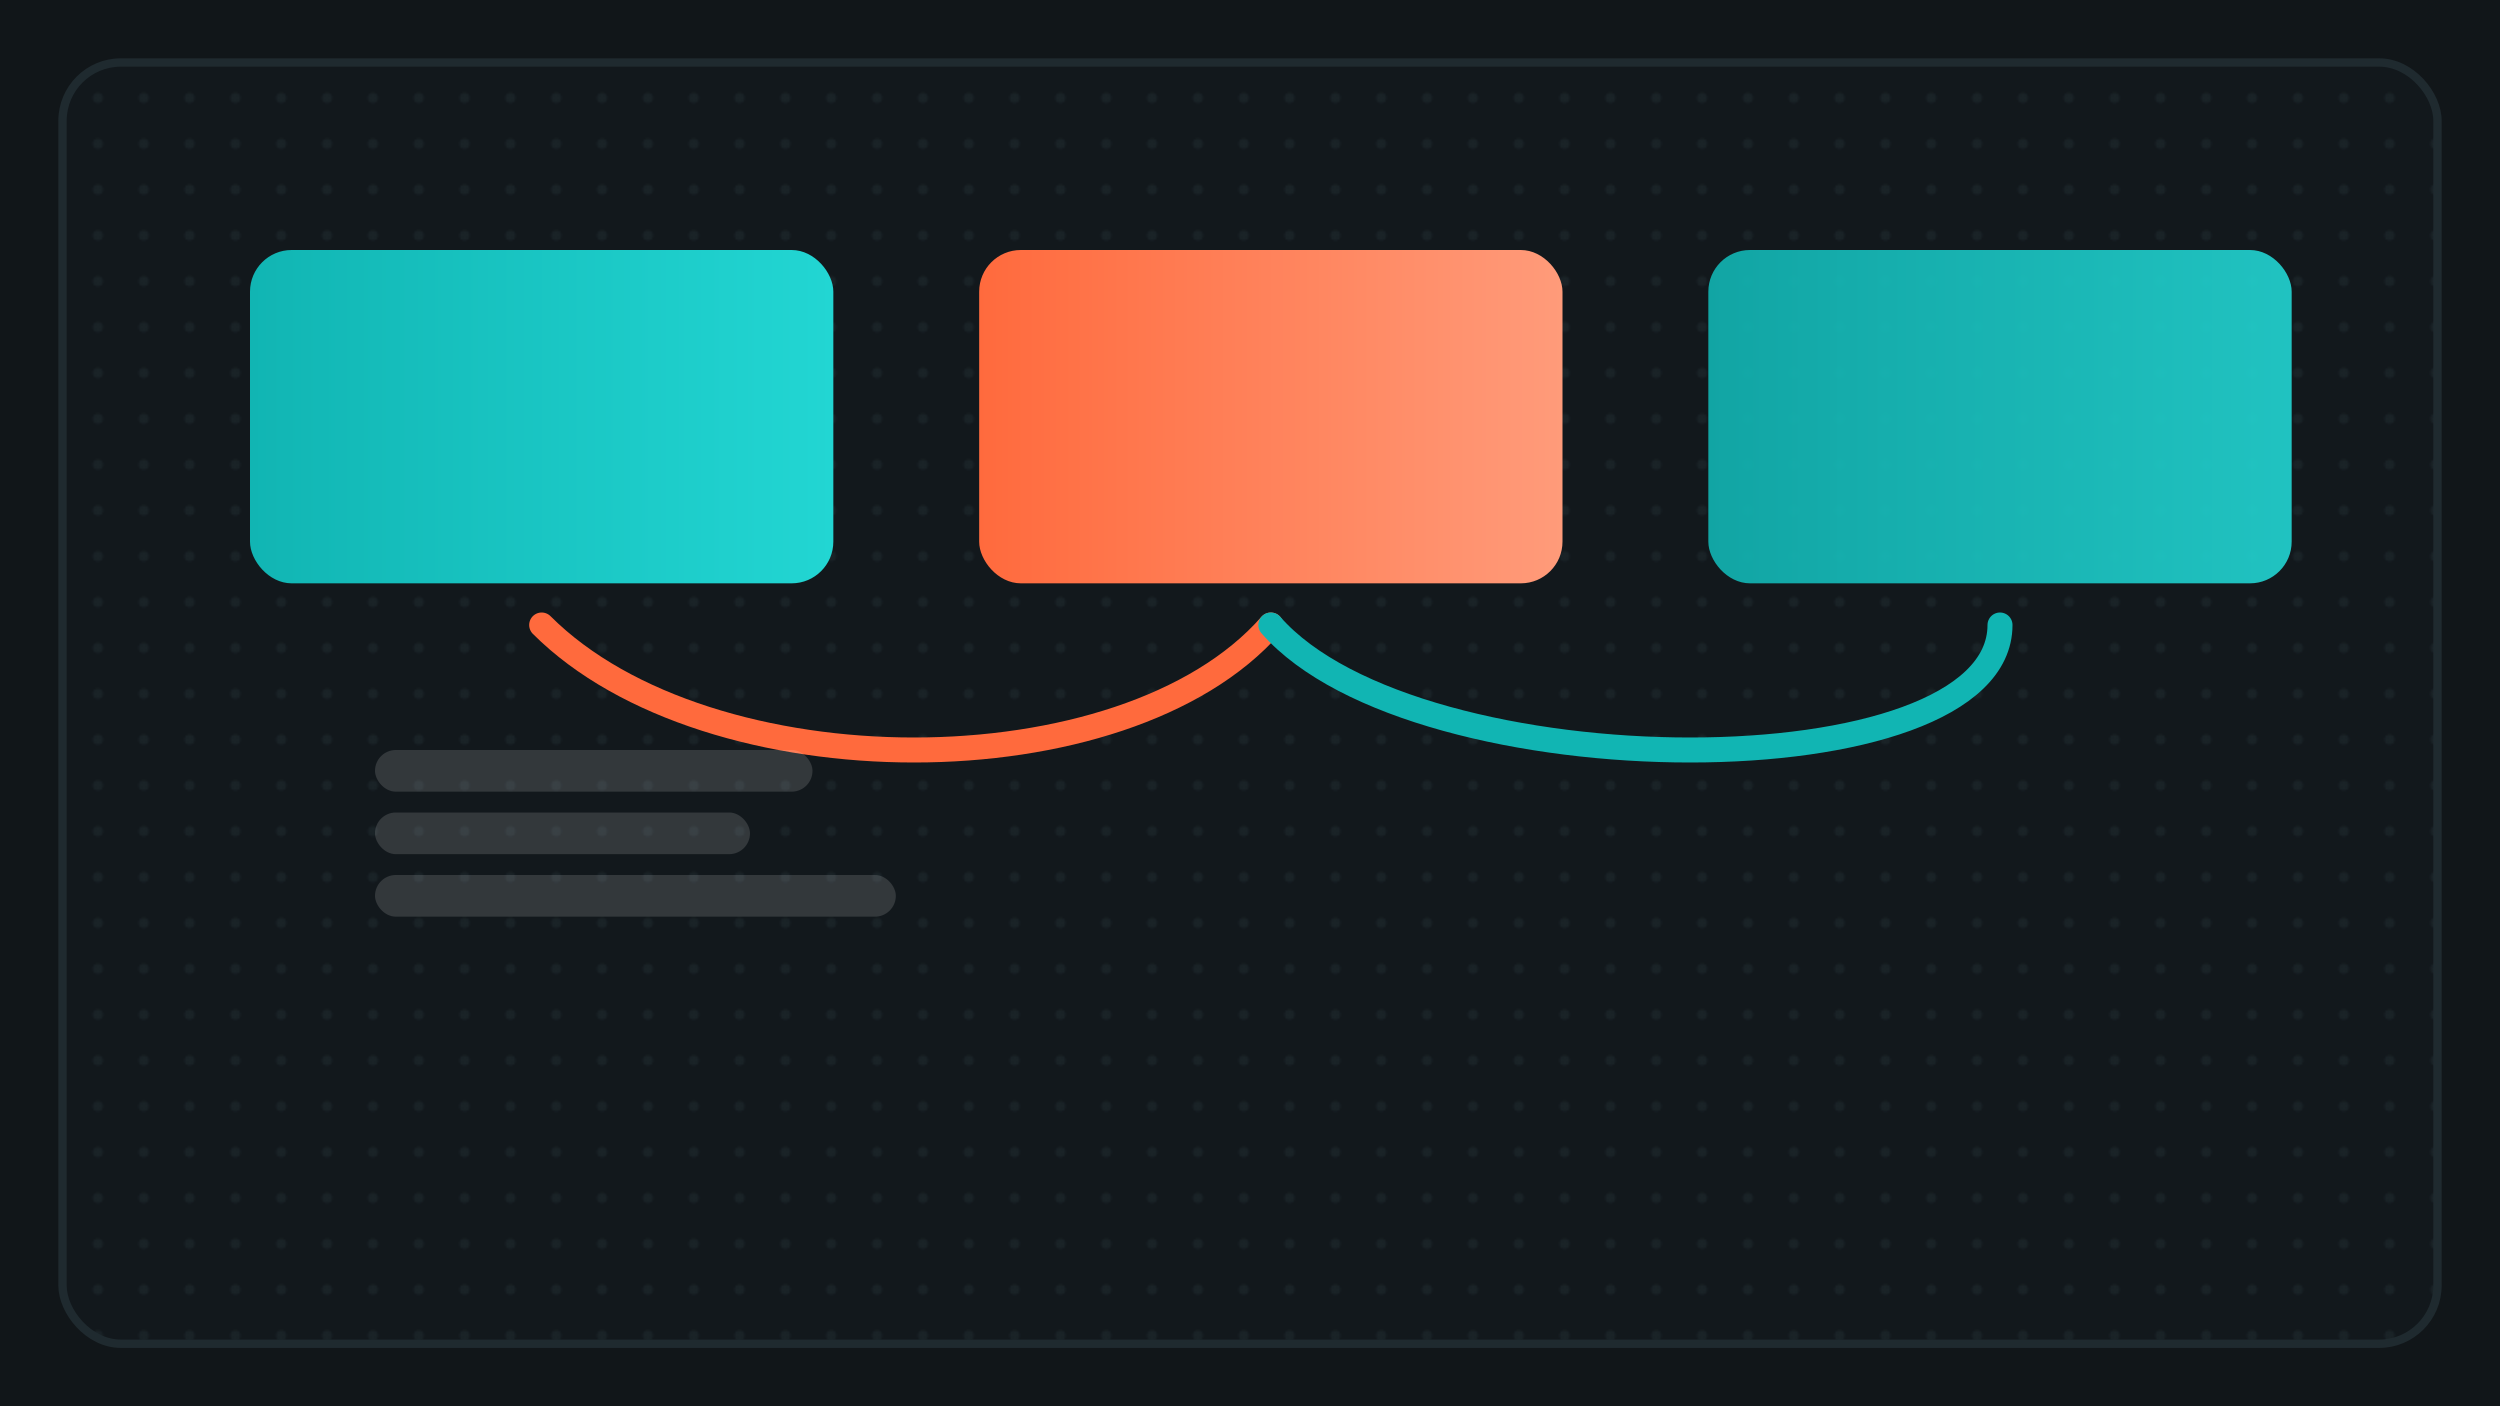 
               <svg xmlns='http://www.w3.org/2000/svg' viewBox='0 0 1200 675'>
                 <defs>
                   <linearGradient id='t' x1='0' x2='1'><stop stop-color='#11B5B3'/><stop offset='1' stop-color='#22d6d3'/></linearGradient>
                   <linearGradient id='o' x1='0' x2='1'><stop stop-color='#FF6A3D'/><stop offset='1' stop-color='#ff9b7a'/></linearGradient>
                   <pattern id='p' width='22' height='22' patternUnits='userSpaceOnUse'><rect width='22' height='22' fill='#12181c'/><circle cx='3' cy='3' r='2.5' fill='#1a2327'/></pattern>
                 </defs>
                 <rect width='1200' height='675' fill='#111619'/>
                 <rect x='30' y='30' width='1140' height='615' rx='28' fill='url(#p)' stroke='#1f2a2f' stroke-width='4'/>
                 <g transform='translate(120,120)'>
                   <rect width='280' height='160' rx='20' fill='url(#t)'/>
                   <rect x='350' y='0' width='280' height='160' rx='20' fill='url(#o)'/>
                   <rect x='700' y='0' width='280' height='160' rx='20' fill='url(#t)' opacity='.9'/>
                   <path d='M140 180 C 220 260, 420 260, 490 180' fill='none' stroke='#FF6A3D' stroke-width='12' stroke-linecap='round'/>
                   <path d='M490 180 C 560 260, 840 260, 840 180' fill='none' stroke='#11B5B3' stroke-width='12' stroke-linecap='round'/>
                   <g transform='translate(60,240)'><rect width='210' height='20' rx='10' fill='#fff' opacity='.14'/><rect y='30' width='180' height='20' rx='10' fill='#fff' opacity='.14'/><rect y='60' width='250' height='20' rx='10' fill='#fff' opacity='.14'/></g>
                 </g>
               </svg>